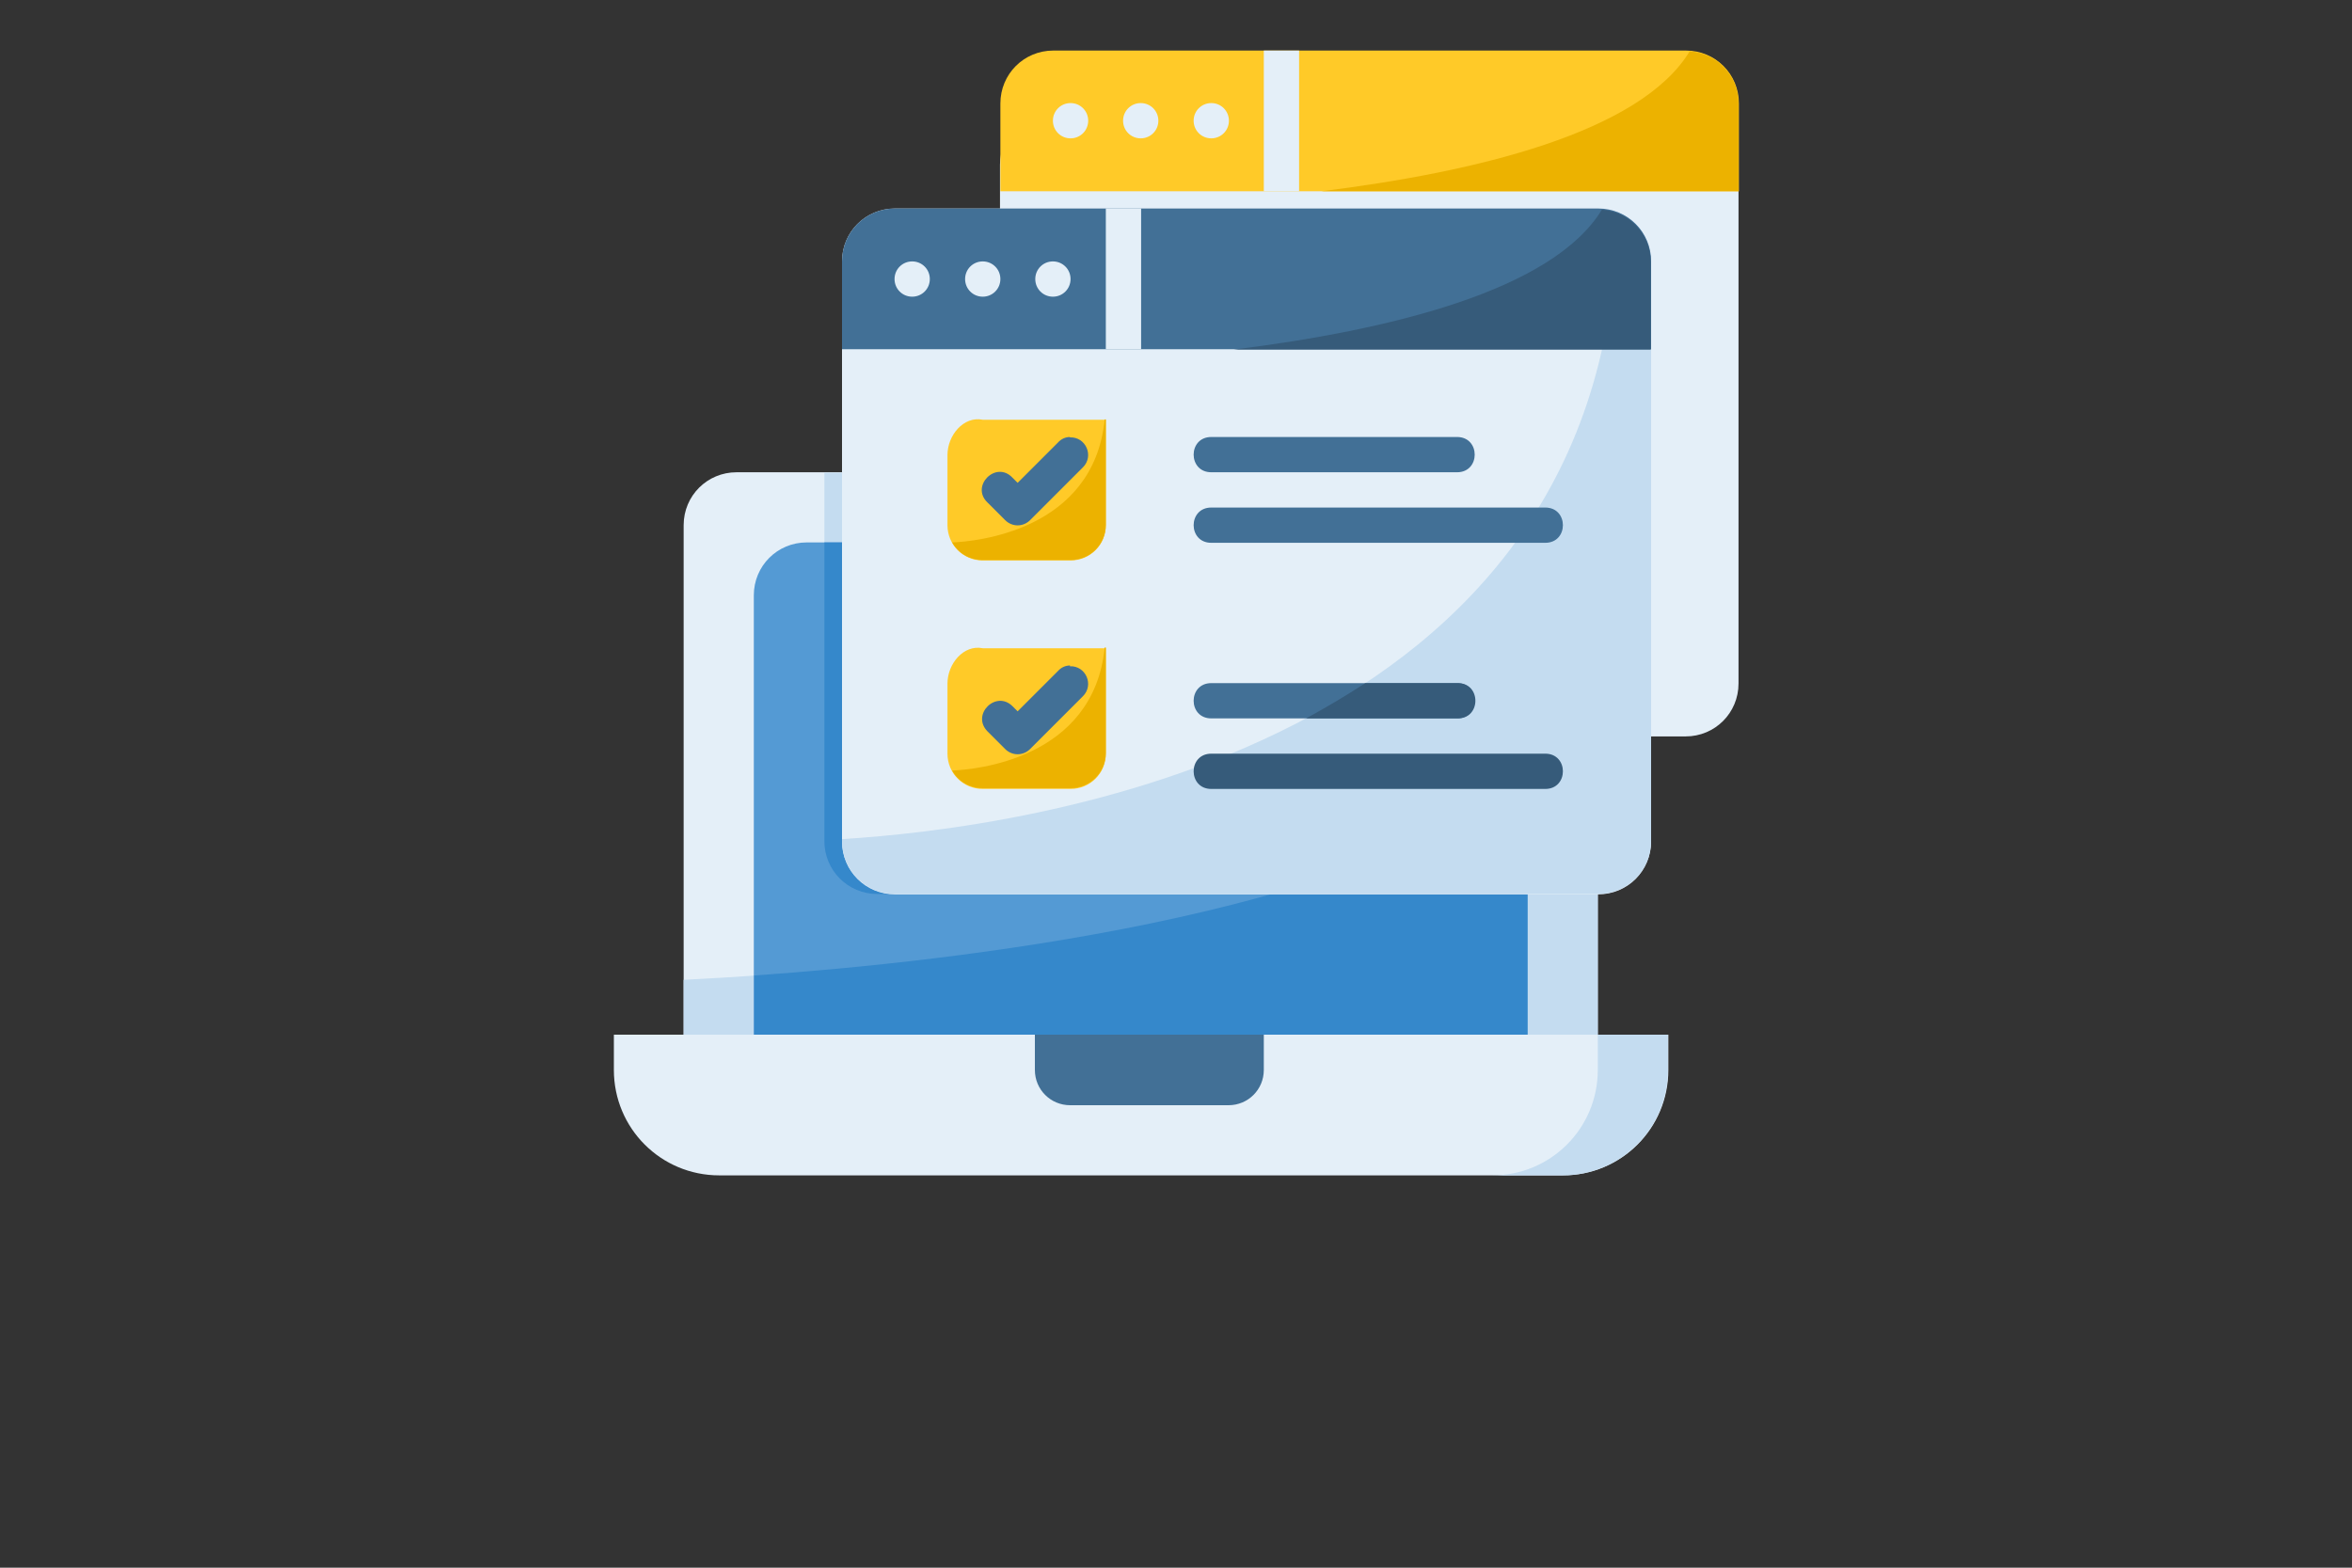 <?xml version="1.0" encoding="UTF-8"?>
<svg id="Layer_1" data-name="Layer 1" xmlns="http://www.w3.org/2000/svg" version="1.1" viewBox="0 0 600 400">
  <rect x="0" y="0" width="600" height="400" fill="#333333" stroke="none"/>
  <defs>
    <style>
      .cls-1 {
        fill: #427096;
      }

      .cls-1, .cls-2, .cls-3, .cls-4, .cls-5, .cls-6, .cls-7, .cls-8 {
        stroke-width: 0px;
      }

      .cls-2 {
        fill: #365b7a;
      }

      .cls-3 {
        fill: #3588cb;
      }

      .cls-4 {
        fill: #549ad4;
      }

      .cls-5 {
        fill: #e4eff8;
      }

      .cls-6 {
        fill: #ecb200;
      }

      .cls-7 {
        fill: #ffca28;
      }

      .cls-8 {
        fill: #c4dcf0;
      }
    </style>
  </defs>
  <g id="layer1">
    <path id="path8333" class="cls-5" d="M268.6,28.6h161.4c7.5,0,13.5,6,13.5,13.5v132.3c0,7.5-6,13.5-13.5,13.5h-161.4c-7.5,0-13.5-6-13.5-13.5V42c0-7.5,6-13.5,13.5-13.5Z"/>
    <path id="path8336" class="cls-7" d="M255.2,48.8v-22.4c0-7.5,6-13.5,13.5-13.5h161.4c7.5,0,13.5,6,13.5,13.5v22.4h-188.3Z"/>
    <path id="path8340" class="cls-5" d="M187.9,120.5c-7.5,0-13.5,6-13.5,13.5v130h233.2v-130c0-7.5-6-13.5-13.5-13.5h-206.3Z"/>
    <path id="path8505" class="cls-8" d="M210.3,120.5v94.2c0,7.5,6,13.5,13.5,13.5h179.4c1.6,0,3.1-.3,4.5-.8v-93.3c0-7.5-6-13.5-13.5-13.5h-183.8Z"/>
    <path id="path8342" class="cls-8" d="M407.6,177.7c-29.5,58.1-186.4,70-233.2,72.3v14h233.2v-86.3Z"/>
    <path id="path8344" class="cls-4" d="M205.8,138.4c-7.5,0-13.5,6-13.5,13.5v130h197.3v-130c0-7.5-6-13.5-13.5-13.5h-170.4Z"/>
    <path id="path8510" class="cls-3" d="M210.3,138.4v76.2c0,7.5,6,13.5,13.5,13.5h165.9v-76.2c0-7.5-6-13.5-13.5-13.5h-165.9Z"/>
    <path id="path8348" class="cls-3" d="M389.7,198.5c-45.2,35.5-146.1,46.8-197.3,50.4v33h197.3v-83.4Z"/>
    <path id="path8350" class="cls-5" d="M228.3,53.2h179.4c7.5,0,13.5,6,13.5,13.5v148c0,7.5-6,13.5-13.5,13.5h-179.4c-7.5,0-13.5-6-13.5-13.5V66.7c0-7.5,6-13.5,13.5-13.5Z"/>
    <path id="path8354" class="cls-8" d="M412.5,54.2c-.8,137.5-151.8,157.1-197.7,159.9v.5c0,7.5,6,13.5,13.5,13.5h179.4c7.5,0,13.5-6,13.5-13.5V66.7c0-5.7-3.5-10.5-8.5-12.5h0Z"/>
    <path id="path8356" class="cls-1" d="M214.8,89.1v-22.4c0-7.5,6-13.5,13.5-13.5h179.4c7.5,0,13.5,6,13.5,13.5v22.4h-206.3Z"/>
    <path id="path8358" class="cls-5" d="M425.6,264v9c0,14.9-12,26.9-26.9,26.9h-215.2c-14.9,0-26.9-12-26.9-26.9v-9h269Z"/>
    <path id="path8362" class="cls-8" d="M407.6,264v9c0,14.9-12,26.9-26.9,26.9h17.9c14.9,0,26.9-12,26.9-26.9v-9h-17.9Z"/>
    <path id="path8364" class="cls-1" d="M322.4,264v9c0,5-4,9-9,9h-40.4c-5,0-9-4-9-9v-9h58.3Z"/>
    <g>
      <path id="circle8387" class="cls-5" d="M237.2,71.2c0,2.5-2,4.5-4.5,4.5-2.5,0-4.5-2-4.5-4.5,0-2.5,2-4.5,4.5-4.5,2.5,0,4.5,2,4.5,4.5h0Z"/>
      <path id="circle8389" class="cls-5" d="M255.2,71.2c0,2.5-2,4.5-4.5,4.5-2.5,0-4.5-2-4.5-4.5,0-2.5,2-4.5,4.5-4.5,2.5,0,4.5,2,4.5,4.5Z"/>
      <path id="circle8391" class="cls-5" d="M273.1,71.2c0,2.5-2,4.5-4.5,4.5-2.5,0-4.5-2-4.5-4.5,0-2.5,2-4.5,4.5-4.5,2.5,0,4.5,2,4.5,4.5Z"/>
      <path id="path8393" class="cls-5" d="M282.1,53.2v35.9h9v-35.9h-9Z" vector-effect="none"/>
      <path id="circle8397" class="cls-5" d="M277.6,30.8c0,2.5-2,4.5-4.5,4.5-2.5,0-4.5-2-4.5-4.5,0-2.5,2-4.5,4.5-4.5,2.5,0,4.5,2,4.5,4.5h0Z"/>
      <path id="circle8399" class="cls-5" d="M295.5,30.8c0,2.5-2,4.5-4.5,4.5-2.5,0-4.5-2-4.5-4.5,0-2.5,2-4.5,4.5-4.5,2.5,0,4.5,2,4.5,4.5Z"/>
      <path id="circle8401" class="cls-5" d="M313.5,30.8c0,2.5-2,4.5-4.5,4.5-2.5,0-4.5-2-4.5-4.5s2-4.5,4.5-4.5c2.5,0,4.5,2,4.5,4.5Z"/>
      <path id="path8403" class="cls-5" d="M322.4,12.9v35.9h9V12.9h-9Z" vector-effect="none"/>
    </g>
    <path id="path8405" class="cls-1" d="M309,129.5c-6,0-6,9,0,9h85.2c6,0,6-9,0-9h-85.2Z" vector-effect="none"/>
    <path id="path8408" class="cls-1" d="M309,111.5c-6,0-6,9,0,9h62.7c6,0,6-9,0-9h-62.7Z" vector-effect="none"/>
    <path id="path8499" class="cls-7" d="M282.1,192.3c0,5-4,9-9,9h-22.4c-5,0-9-4-9-9v-17.9c0-5,4.1-10,9-9h31.4s0,26.9,0,26.9Z"/>
    <path id="path8410" class="cls-1" d="M273,169.8c-1.2,0-2.3.5-3.1,1.4l-10.3,10.3-1.3-1.3c-4.2-4.2-10.6,2.1-6.4,6.4l4.5,4.5c1.8,1.8,4.6,1.8,6.4,0l13.4-13.4c3-2.9.8-7.9-3.3-7.7h0Z" vector-effect="none"/>
    <path id="path8417" class="cls-7" d="M282.1,134c0,5-4,9-9,9h-22.4c-5,0-9-4-9-9v-17.9c0-5,4.1-10,9-9h31.4s0,26.9,0,26.9Z"/>
    <path id="path8414" class="cls-1" d="M273,111.5c-1.2,0-2.3.5-3.1,1.4l-10.3,10.3-1.3-1.3c-4.2-4.5-10.8,2.1-6.4,6.3l4.5,4.5c1.8,1.8,4.6,1.8,6.4,0l13.4-13.4c3-2.9.8-7.9-3.3-7.7h0Z" vector-effect="none"/>
    <path id="path8490" class="cls-2" d="M309,192.3c-6,0-6,9,0,9h85.2c6,0,6-9,0-9h-85.2Z" vector-effect="none"/>
    <path id="path8492" class="cls-1" d="M309,174.3c-6,0-6,9,0,9h62.7c6,0,6-9,0-9h-62.7Z" vector-effect="none"/>
    <path id="path8494" class="cls-2" d="M348.3,174.3c-4.9,3.2-10,6.2-15.1,9h38.6c6.1.1,6.1-9.1,0-9h-23.5Z" vector-effect="none"/>
    <path id="path8515" class="cls-6" d="M281.8,165.3c-2.9,28.5-33.3,31.1-38.9,31.3,1.5,2.7,4.4,4.5,7.8,4.5h22.4c5,0,9-4,9-9v-26.9h-.3Z"/>
    <path id="path8520" class="cls-2" d="M408.7,53.4c-12.6,20.9-54.7,30.9-94,35.8h106.4v-22.4c0-7.1-5.4-12.8-12.4-13.3h0Z"/>
    <path id="path8525" class="cls-6" d="M431.1,13c-12.6,20.9-54.7,30.9-94,35.8h106.4v-22.4c0-7.1-5.4-12.8-12.4-13.3Z"/>
    <path id="path8527" class="cls-6" d="M281.8,107.1c-2.9,28.5-33.3,31.1-38.9,31.3,1.5,2.7,4.4,4.5,7.8,4.5h22.4c5,0,9-4,9-9v-26.9h-.3Z"/>
  </g>
</svg>